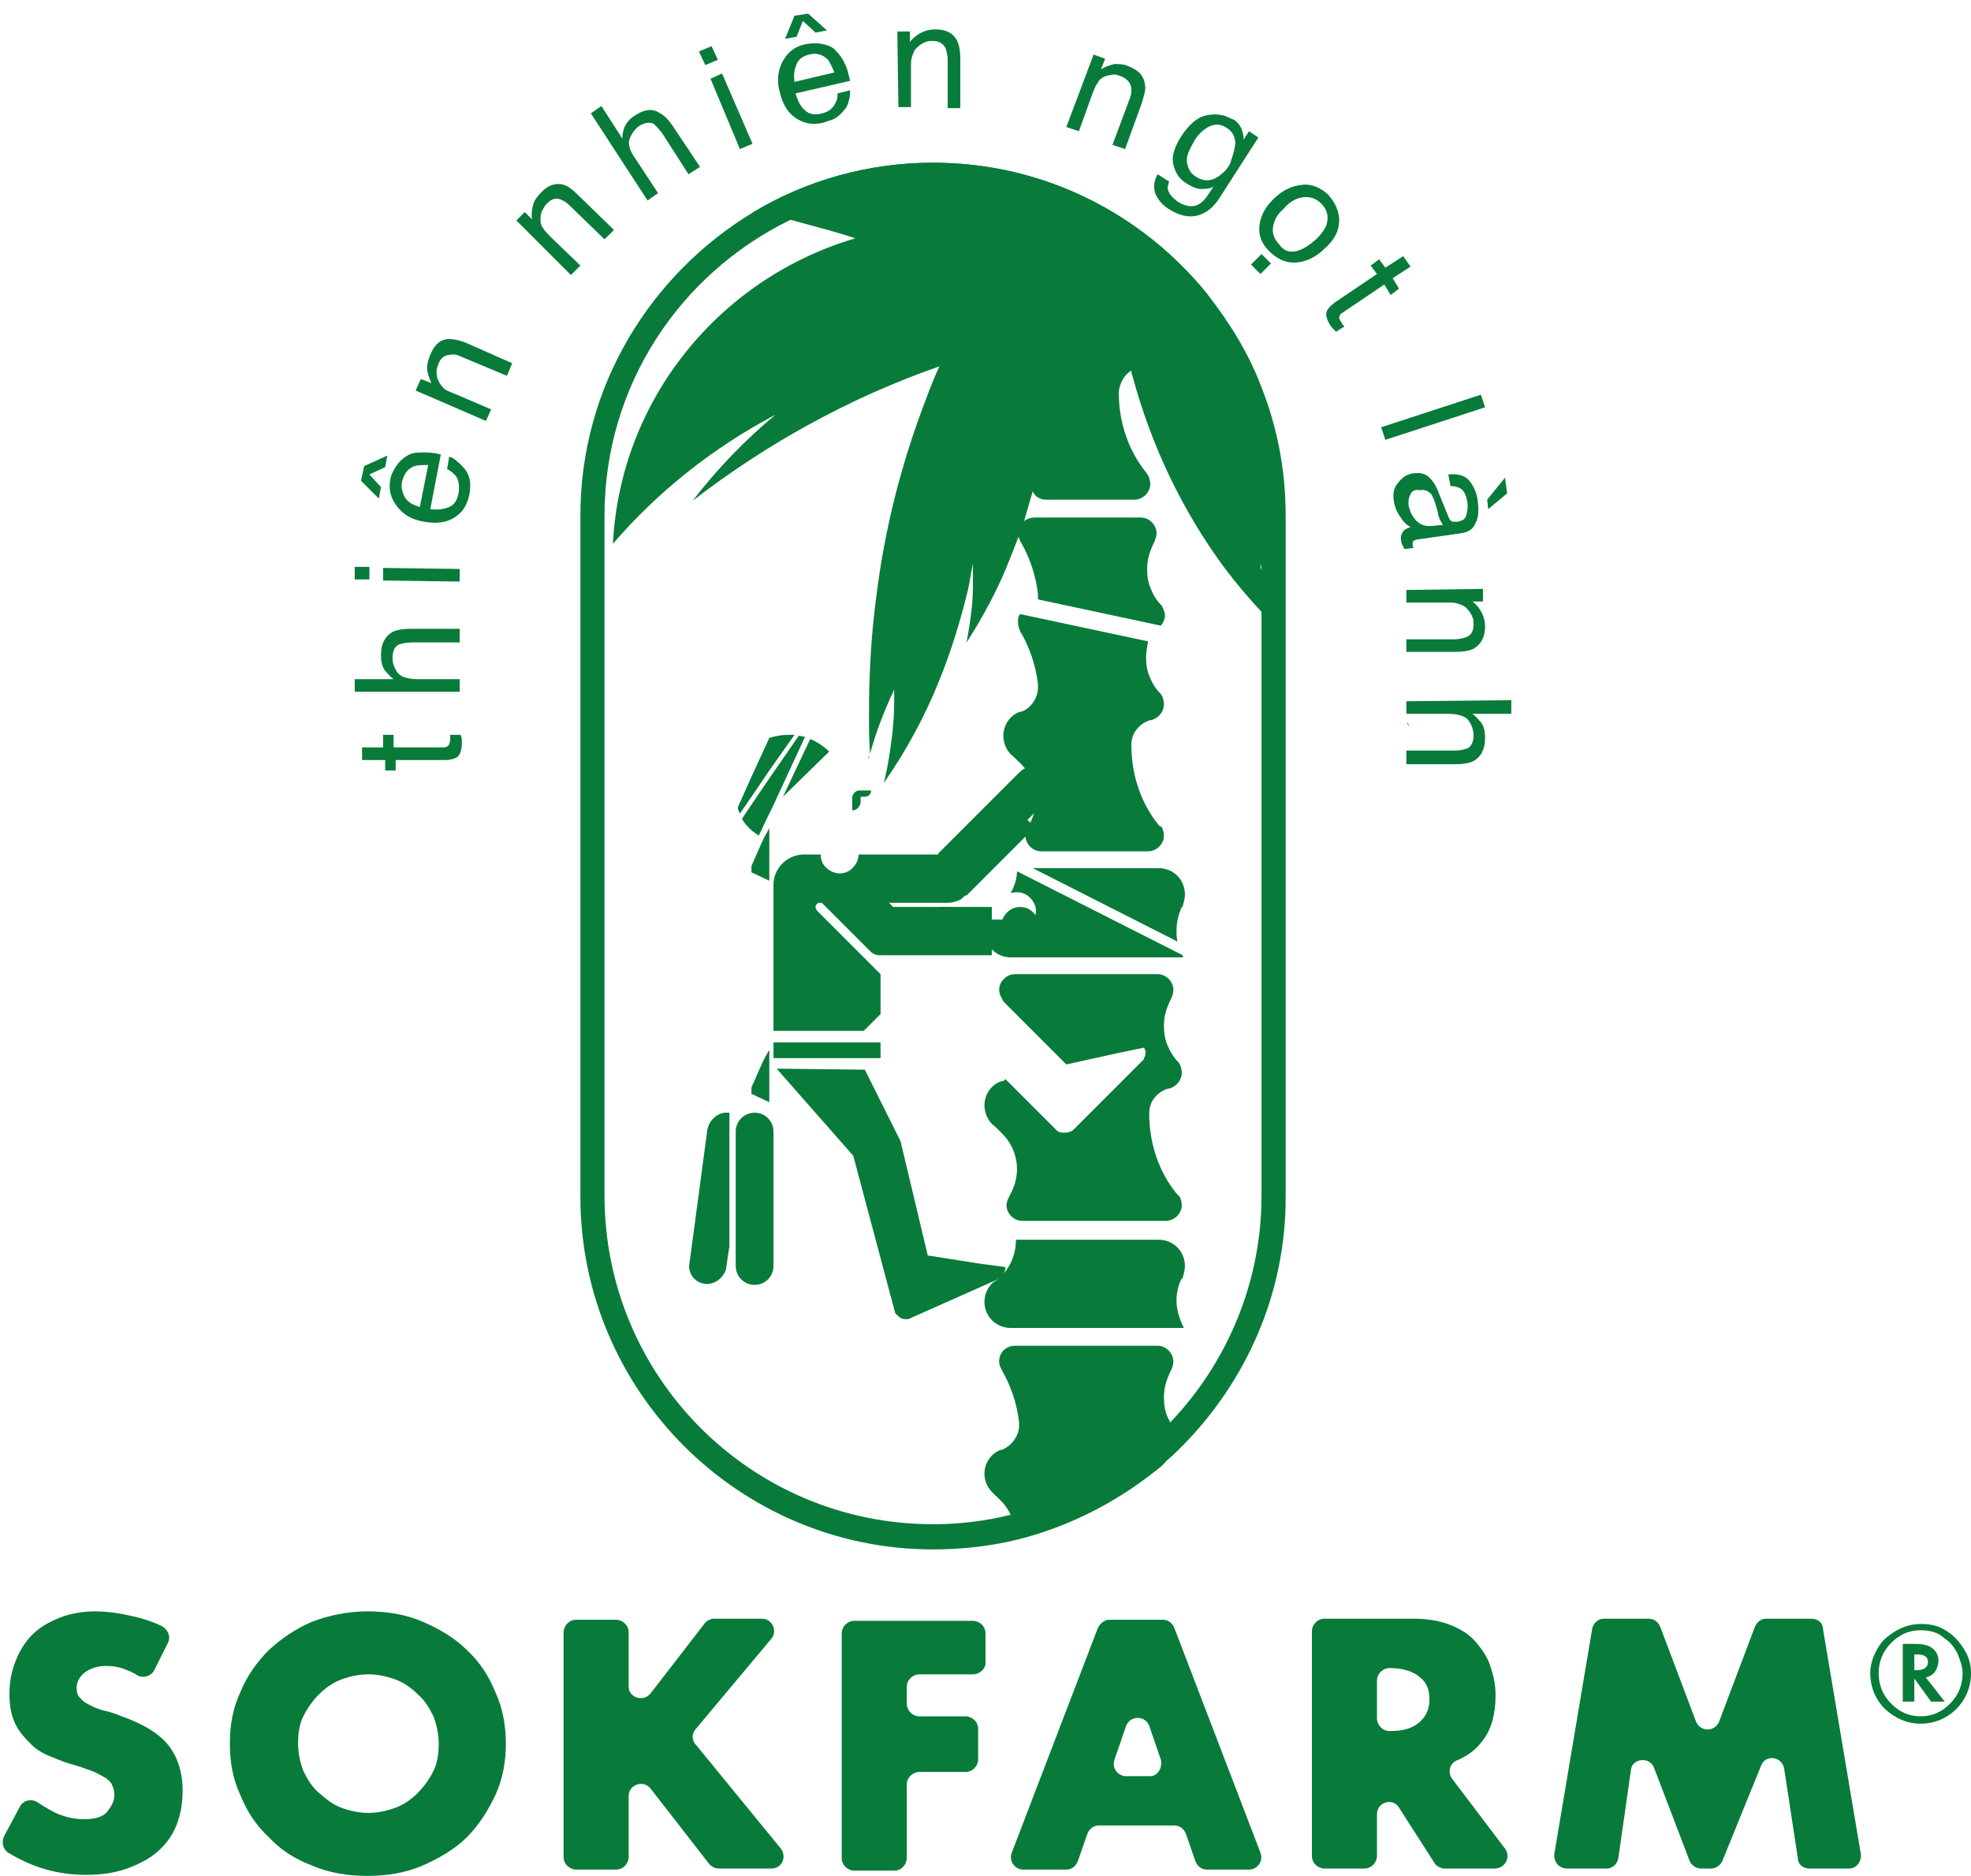 <?xml version="1.0" encoding="utf-8"?>
<!-- Generator: Adobe Illustrator 25.4.0, SVG Export Plug-In . SVG Version: 6.00 Build 0)  -->
<svg version="1.1" id="Layer_1" xmlns="http://www.w3.org/2000/svg" xmlns:xlink="http://www.w3.org/1999/xlink" x="0px" y="0px"
	 viewBox="0 0 187.8 178.7" style="enable-background:new 0 0 187.8 178.7;" xml:space="preserve">
<style type="text/css">
	.st0{fill:#087B3A;}
</style>
<g>
	<g>
		<g>
			<path class="st0" d="M14.7,159.1c-0.3,0.6-1.1,0.8-1.6,0.5c-0.3-0.2-0.7-0.4-1-0.5c-0.7-0.3-1.3-0.4-2-0.4c-0.8,0-1.4,0.2-2,0.6
				c-0.5,0.4-0.8,0.9-0.8,1.5c0,0.4,0.1,0.8,0.4,1c0.2,0.3,0.6,0.5,1,0.7c0.4,0.2,0.9,0.4,1.4,0.5c0.5,0.1,1,0.3,1.5,0.5
				c2,0.7,3.5,1.6,4.4,2.7c0.9,1.1,1.4,2.6,1.4,4.4c0,1.2-0.2,2.3-0.6,3.3c-0.4,1-1,1.8-1.8,2.5c-0.8,0.7-1.8,1.2-2.9,1.6
				c-1.1,0.4-2.4,0.6-3.9,0.6c-2.7,0-5.1-0.7-7.4-2.1c-0.5-0.3-0.7-1-0.4-1.6l1.5-2.8c0.3-0.6,1.1-0.8,1.7-0.4s1.1,0.7,1.7,1
				c0.9,0.4,1.8,0.6,2.7,0.6c1,0,1.8-0.2,2.2-0.7s0.7-1,0.7-1.6c0-0.4-0.1-0.7-0.2-0.9c-0.1-0.3-0.3-0.5-0.6-0.7
				c-0.3-0.2-0.7-0.4-1.1-0.6c-0.5-0.2-1.1-0.4-1.7-0.6c-0.8-0.2-1.6-0.5-2.3-0.8c-0.8-0.3-1.5-0.7-2-1.2s-1.1-1.1-1.5-1.9
				s-0.6-1.7-0.6-2.9s0.2-2.2,0.6-3.2c0.4-1,0.9-1.8,1.6-2.5c0.7-0.7,1.6-1.2,2.6-1.6c1-0.4,2.2-0.6,3.4-0.6c1.2,0,2.4,0.2,3.7,0.5
				c0.9,0.2,1.8,0.5,2.6,0.9c0.6,0.3,0.9,1,0.6,1.6L14.7,159.1z"/>
			<path class="st0" d="M21.9,166.1c0-1.8,0.3-3.4,1-4.9c0.6-1.5,1.6-2.9,2.7-4c1.2-1.1,2.5-2,4.1-2.7c1.6-0.6,3.4-1,5.3-1
				c1.9,0,3.7,0.3,5.3,1s3,1.5,4.2,2.7c1.2,1.1,2.1,2.5,2.7,4c0.7,1.5,1,3.2,1,4.9s-0.3,3.4-1,4.9c-0.7,1.5-1.6,2.9-2.7,4
				s-2.6,2-4.2,2.7s-3.4,1-5.3,1c-1.9,0-3.7-0.3-5.3-1c-1.6-0.6-3-1.5-4.1-2.7c-1.2-1.1-2.1-2.5-2.7-4
				C22.2,169.5,21.9,167.9,21.9,166.1z M28.4,166.1c0,0.9,0.2,1.8,0.5,2.6c0.4,0.8,0.8,1.5,1.5,2.1s1.3,1.1,2.1,1.4
				c0.8,0.3,1.7,0.5,2.6,0.5s1.8-0.2,2.6-0.5s1.5-0.8,2.1-1.4s1.1-1.3,1.5-2.1s0.5-1.7,0.5-2.6s-0.2-1.8-0.5-2.6
				c-0.4-0.8-0.8-1.5-1.5-2.1c-0.6-0.6-1.3-1.1-2.1-1.4c-0.8-0.3-1.7-0.5-2.6-0.5s-1.8,0.2-2.6,0.5c-0.8,0.3-1.5,0.8-2.1,1.4
				s-1.1,1.3-1.5,2.1C28.5,164.3,28.4,165.2,28.4,166.1z"/>
			<path class="st0" d="M62,161.3l5.1-6.6c0.2-0.3,0.6-0.5,0.9-0.5h4.6c1,0,1.5,1.2,0.9,1.9l-7.2,8.6c-0.4,0.4-0.4,1.1,0,1.5
				l8.1,9.9c0.6,0.8,0.1,1.9-0.9,1.9h-5c-0.4,0-0.7-0.2-0.9-0.4l-5.6-7.2c-0.7-0.9-2.1-0.4-2.1,0.7v5.8c0,0.6-0.5,1.2-1.2,1.2h-3.8
				c-0.6,0-1.2-0.5-1.2-1.2v-21.4c0-0.6,0.5-1.2,1.2-1.2h3.8c0.6,0,1.2,0.5,1.2,1.2v5.2C59.9,161.7,61.3,162.2,62,161.3z"/>
			<path class="st0" d="M92.7,159.5h-5.1c-0.6,0-1.2,0.5-1.2,1.2v1.6c0,0.6,0.5,1.2,1.2,1.2H92c0.6,0,1.2,0.5,1.2,1.2v2.9
				c0,0.6-0.5,1.2-1.2,1.2h-4.4c-0.6,0-1.2,0.5-1.2,1.2v7c0,0.6-0.5,1.2-1.2,1.2h-3.8c-0.6,0-1.2-0.5-1.2-1.2v-21.4
				c0-0.6,0.5-1.2,1.2-1.2h11.3c0.6,0,1.2,0.5,1.2,1.2v2.9C93.9,158.9,93.4,159.5,92.7,159.5z"/>
			<path class="st0" d="M111.9,173.9h-7.2c-0.5,0-0.9,0.3-1.1,0.8l-0.9,2.6c-0.2,0.5-0.6,0.8-1.1,0.8h-4.1c-0.8,0-1.4-0.8-1.1-1.6
				l8.2-21.4c0.2-0.4,0.6-0.8,1.1-0.8h5.1c0.5,0,0.9,0.3,1.1,0.8l8.2,21.4c0.3,0.8-0.3,1.6-1.1,1.6H115c-0.5,0-0.9-0.3-1.1-0.8
				l-0.9-2.6C112.8,174.2,112.4,173.9,111.9,173.9z M110.6,167.6l-1.1-3.2c-0.4-1-1.8-1-2.2,0l-1.1,3.2c-0.3,0.8,0.3,1.6,1.1,1.6
				h2.3C110.3,169.2,110.8,168.4,110.6,167.6z"/>
			<path class="st0" d="M142.4,178h-4.7c-0.4,0-0.8-0.2-1-0.5l-3.4-5.3c-0.6-1-2.1-0.5-2.1,0.6v4c0,0.6-0.5,1.2-1.2,1.2h-3.8
				c-0.6,0-1.2-0.5-1.2-1.2v-21.4c0-0.6,0.5-1.2,1.2-1.2h8.5c1.3,0,2.5,0.2,3.5,0.6s1.8,0.9,2.4,1.6s1.1,1.4,1.4,2.3
				s0.5,1.8,0.5,2.8c0,1.8-0.4,3.3-1.3,4.4c-0.6,0.8-1.4,1.4-2.4,1.8c-0.7,0.3-0.9,1.2-0.4,1.8l5,6.6C144,176.9,143.4,178,142.4,178
				z M131.2,163.7c0,0.6,0.5,1.2,1.2,1.2l0,0c1.2,0,2.1-0.2,2.8-0.8c0.6-0.5,1-1.2,1-2.2s-0.3-1.7-1-2.2c-0.6-0.5-1.6-0.8-2.8-0.8
				l0,0c-0.6,0-1.2,0.5-1.2,1.2V163.7z"/>
			<path class="st0" d="M148.1,176.6l3.6-21.4c0.1-0.6,0.6-1,1.1-1h4.3c0.5,0,0.9,0.3,1.1,0.8l3.4,9c0.4,1,1.8,1,2.2,0l3.4-9
				c0.2-0.5,0.6-0.8,1.1-0.8h4.3c0.6,0,1.1,0.4,1.1,1l3.6,21.4c0.1,0.7-0.4,1.4-1.1,1.4h-3.8c-0.6,0-1.1-0.4-1.1-1l-1.3-8.5
				c-0.2-1.2-1.8-1.4-2.2-0.3l-3.7,9.1c-0.2,0.4-0.6,0.7-1.1,0.7h-0.9c-0.5,0-0.9-0.3-1.1-0.7l-3.4-8.9c-0.4-1.1-2.1-0.9-2.2,0.2
				l-1.2,8.4c-0.1,0.6-0.6,1-1.1,1h-3.8C148.6,178,148,177.4,148.1,176.6z"/>
		</g>
		<g>
			<path class="st0" d="M112.1,123.9c0,0.9,0.3,1.8,0.7,2.6H96.3c-1.4,0-2.5-1.1-2.5-2.5c0-0.8,0.4-1.5,0.9-1.9
				c0.1,0,0.1-0.1,0.2-0.1c1.2-0.9,1.9-2.3,1.9-3.9h13.6c1.4,0,2.5,1.1,2.5,2.5c0,0.4-0.1,0.7-0.2,1.1c0,0,0,0.1-0.1,0.1
				C112.3,122.3,112.1,123.1,112.1,123.9z"/>
			<path class="st0" d="M112.4,114c0.1,0.2,0.2,0.5,0.2,0.8c0,0.8-0.7,1.5-1.5,1.5H97.4c-0.8,0-1.5-0.7-1.5-1.5
				c0-0.2,0.1-0.5,0.2-0.7c0.1-0.1,0.1-0.2,0.1-0.2l0,0c0.4-0.7,0.7-1.6,0.7-2.5c0-1.3-0.5-2.5-1.4-3.4c-0.2-0.2-0.4-0.4-0.6-0.6
				c0,0-0.1,0-0.1-0.1c-0.6-0.4-1-1.2-1-2c0-1.1,0.7-2,1.6-2.3c0,0,0.1,0,0.1,0c0.1,0,0.2-0.1,0.3-0.2l4.9,4.9
				c0.2,0.2,0.5,0.2,0.8,0.2c0.3,0,0.6-0.1,0.8-0.3l0.2-0.2l4.4-4.4l1.9-1.9c0,0,0.1-0.1,0.1-0.1c0.1-0.1,0.1-0.1,0.1-0.2
				c0,0,0,0,0,0c0.2-0.3,0.2-0.7,0-1l-2.4,0.5l-5,1.1l-6-6c0-0.1-0.1-0.2-0.1-0.2l0,0c0-0.1-0.1-0.1-0.1-0.2c0,0,0,0,0,0
				c-0.1-0.2-0.2-0.4-0.2-0.7c0-0.8,0.7-1.5,1.5-1.5h13.6c0.8,0,1.5,0.7,1.5,1.5c0,0.3-0.1,0.6-0.2,0.8c0,0,0,0,0,0
				c-0.4,0.8-0.7,1.6-0.7,2.6c0,0.7,0.1,1.4,0.4,2c0.2,0.5,0.5,1,0.9,1.4c0,0,0.1,0.1,0.1,0.1l0,0c0.2,0.3,0.3,0.6,0.3,1
				c0,0.7-0.5,1.3-1.2,1.5c0,0-0.1,0-0.1,0c0,0,0,0,0,0l0,0h0c-1,0.3-1.8,1.2-1.8,2.3c0,0,0,0.1,0,0.1c0,2.8,0.9,5.5,2.6,7.6
				C112.2,113.8,112.3,113.9,112.4,114C112.4,114,112.4,114,112.4,114z"/>
			<path class="st0" d="M110.7,78.8c0.1,0.2,0.2,0.5,0.2,0.8c0,0.8-0.7,1.5-1.5,1.5H99.2c-0.8,0-1.5-0.7-1.5-1.5
				c0-0.2,0.1-0.5,0.2-0.7c0.1-0.1,0.1-0.2,0.1-0.2l0,0c0.4-0.7,0.7-1.6,0.7-2.5c0-1.3-0.5-2.5-1.4-3.4c-0.2-0.2-0.4-0.4-0.6-0.6
				c0,0-0.1,0-0.1-0.1c-0.6-0.4-1-1.2-1-2c0-1.1,0.7-2,1.6-2.3c0,0,0.1,0,0.1,0c0.9-0.3,1.6-1.3,1.6-2.3c0,0,0-0.1,0-0.1l0,0
				c0,0,0,0,0,0c0-0.1,0-0.1,0-0.1l0,0c0,0,0-0.1,0-0.1c-0.2-1.8-0.8-3.5-1.6-4.9l0,0c0,0-0.1-0.1-0.1-0.2c0,0,0,0,0,0
				C97,59.7,97,59.4,97,59.2c0-0.4,0-0.4,0.2-0.7l12.2,2.6c-0.1,0.4-0.2,1.1-0.2,1.5c0,0.7,0.1,1.4,0.4,2c0.2,0.5,0.5,1,0.9,1.4
				c0,0,0.1,0.1,0.1,0.1l0,0c0.2,0.3,0.3,0.6,0.3,1c0,0.7-0.5,1.3-1.2,1.5c0,0-0.1,0-0.1,0c0,0,0,0,0,0c0,0,0,0,0,0h0
				c-1,0.3-1.8,1.2-1.8,2.3c0,0,0,0.1,0,0.1c0,2.8,0.9,5.5,2.6,7.6C110.4,78.6,110.5,78.7,110.7,78.8
				C110.6,78.8,110.7,78.8,110.7,78.8z"/>
			<path class="st0" d="M111,58.6c0,0.4-0.2,0.8-0.4,1l-11.7-2.5c0-0.1,0-0.1,0-0.2c0,0,0-0.1,0-0.1l0,0c0,0,0,0,0,0
				c0,0,0-0.1,0-0.1l0,0c0,0,0-0.1,0-0.1c-0.2-1.8-0.8-3.5-1.6-4.9l0,0c0,0-0.1-0.1-0.1-0.2c0,0,0,0,0,0c-0.1-0.2-0.2-0.4-0.2-0.6
				c0,0,0,0,0-0.1c0-0.4,0.1-0.7,0.4-1c0.3-0.3,0.7-0.5,1.2-0.5h10.1c0.8,0,1.5,0.7,1.5,1.5c0,0.3-0.1,0.5-0.2,0.8c0,0,0,0,0,0
				c-0.4,0.8-0.7,1.6-0.7,2.6c0,0.7,0.1,1.4,0.4,2c0.2,0.5,0.5,1,0.9,1.4c0,0,0.1,0.1,0.1,0.1l0,0C110.8,57.9,111,58.3,111,58.6z"/>
			<path class="st0" d="M112.7,137.4c0,0.1,0,0.1,0,0.1c-0.5,0.5-1,1-1.6,1.5c-0.5,0.2-0.9,0.5-1.1,1c-3.8,3.1-8.3,5.4-13.2,6.5l0,0
				c0-0.8-0.2-1.6-0.5-2.2c-0.2-0.4-0.5-0.9-0.8-1.2c-0.2-0.2-0.4-0.4-0.6-0.6c0,0-0.1,0-0.1-0.1c-0.6-0.5-1-1.2-1-2
				c0-1.1,0.7-2,1.6-2.3c0,0,0.1,0,0.1,0c0.9-0.4,1.6-1.3,1.6-2.3c0,0,0-0.1,0-0.1c0,0,0,0,0,0c0-0.1,0-0.1,0-0.1l0,0
				c0,0,0-0.1,0-0.1c-0.2-1.8-0.8-3.5-1.6-4.9c0-0.1-0.1-0.1-0.1-0.2v0c-0.1-0.2-0.2-0.4-0.2-0.7c0-0.9,0.7-1.5,1.5-1.5h13.6
				c0.8,0,1.5,0.7,1.5,1.5c0,0.3-0.1,0.6-0.2,0.8c0,0,0,0,0,0c-0.4,0.8-0.7,1.6-0.7,2.6c0,0.7,0.1,1.4,0.4,2
				c0.1,0.2,0.2,0.3,0.2,0.5c0.2,0.3,0.4,0.6,0.6,0.9c0,0,0.1,0.1,0.1,0.1c0,0,0,0,0,0C112.6,136.7,112.7,137.1,112.7,137.4z"/>
			<path class="st0" d="M112.2,89.7l-13.8-7h12c1.4,0,2.5,1.1,2.5,2.5c0,0.4-0.1,0.7-0.2,1.1c0,0,0,0.1-0.1,0.1
				c-0.3,0.7-0.5,1.4-0.5,2.2C112.1,89,112.1,89.4,112.2,89.7z"/>
			<path class="st0" d="M112.8,91.2H96.3c-1.1,0-2-0.7-2.3-1.6h0.2v-1h2.7c1,0,1.8-0.8,1.8-1.8c0-0.2,0-0.4-0.1-0.6
				c-0.3-0.7-0.9-1.2-1.7-1.2c-0.2,0-0.4,0-0.6,0.1c0.3-0.6,0.6-1.3,0.6-2.1l15.8,8C112.7,91.1,112.7,91.2,112.8,91.2z"/>
			<g>
				<g>
					<path class="st0" d="M120.2,54c-0.1-0.1-0.1-0.2-0.2-0.4c0.1,0.2,0.1,0.5,0.2,0.7c0,0.1,0.1,0.2,0.1,0.3
						c0.1,0.4,0.2,0.7,0.3,1.1c0.5,1.7,1.1,3.4,1.9,5c-0.8-0.7-1.5-1.5-2.2-2.3c-1.3-1.4-2.5-2.8-3.7-4.4
						c-3.9-5.3-6.9-11.5-8.7-18.2c-0.1-0.2-0.1-0.4-0.1-0.5c-0.7,0.4-1.1,1.2-1.2,2c0,0,0,0.1,0,0.1c0,2.8,0.9,5.5,2.6,7.6
						c0.1,0.1,0.1,0.2,0.2,0.3c0,0,0,0,0,0c0.1,0.2,0.2,0.5,0.2,0.8c0,0.8-0.7,1.5-1.5,1.5h-8.4c-0.6,0-1.1-0.3-1.3-0.8
						c-0.3,1-0.6,2.1-0.9,3.1c-0.2,0.3-0.4,0.6-0.4,1c0,0,0,0,0,0.1c-0.3,0.8-0.6,1.5-0.9,2.3c-1.1,2.8-2.5,5.4-4.1,7.9
						c0.3-1.7,0.6-3.5,0.6-5.3c0-0.4,0-0.7,0-1.1c0-0.4,0-0.7,0-1.1c-0.2,0.9-0.3,1.8-0.5,2.6c-0.7,2.9-1.6,5.8-2.7,8.5
						c-1.4,3.5-3.2,6.8-5.3,9.8c0.4-1.5,0.6-3,0.8-4.5c0.1-1,0.2-2,0.2-3.1c0-0.4,0-0.8,0-1.3c-0.9,1.9-1.7,3.9-2.3,6.1
						c-0.1-1.3-0.1-2.6-0.1-3.8c0-3.8,0.2-7.5,0.7-11.2c0.8-6.5,2.4-12.7,4.7-18.7c0.4-1.1,0.8-2.1,1.3-3.2
						c-8.6,3-16.5,7.4-23.5,12.8c2.3-3,5-5.8,7.9-8.2c-5.9,3.1-11.2,7.3-15.5,12.3C59.1,38,68.6,26.5,81.5,22.7
						c-2.1-0.7-4.2-1.2-6.3-1.8c-1.1-0.3-2.3-0.5-3.4-0.7c5-3,10.9-4.7,17.1-4.7c10.6,0,20,4.9,26.2,12.6c-0.9-0.3-1.7-0.6-2.6-0.9
						l0,0c-0.2,0-0.3-0.1-0.5-0.1c1.2,1.2,2.4,2.5,3.5,3.9c1.6,1.9,3.2,3.9,4.6,5.9c1.5,3.8,2.3,7.9,2.3,12.2v9.4
						c-0.5-0.8-0.9-1.6-1.3-2.4C120.8,55.4,120.5,54.7,120.2,54z"/>
				</g>
				<g>
					<path class="st0" d="M82.7,72.3c0-0.1,0.1-0.3,0.1-0.4c0,0.1,0,0.2,0,0.3C82.8,72.2,82.7,72.2,82.7,72.3z"/>
					<path class="st0" d="M97.4,49.8c-0.1,0.4-0.2,0.7-0.4,1.1c0,0,0,0,0-0.1C97,50.4,97.1,50.1,97.4,49.8z"/>
				</g>
				<g>
					<path class="st0" d="M134.3,69.2c-0.1-0.1-0.1-0.3-0.2-0.4c0,0.1,0,0.2,0.1,0.3C134.2,69.1,134.3,69.2,134.3,69.2z"/>
				</g>
			</g>
		</g>
		<path class="st0" d="M93.5,120.4l-5.1-0.8l-2.6-10.9l-3.4-6.8l-8.4-0.1l7.3,8.3l4,15c0.2,0.2,0.4,0.4,0.6,0.5
			c0.3,0.1,0.6,0.1,0.8,0l0.2-0.1l8.1-3.6c0.5-0.2,0.8-0.7,0.8-1.2L93.5,120.4z"/>
		<path class="st0" d="M74.6,75.9l2.6-5.5c0.7,0.3,1.3,0.7,1.8,1.2L74.6,75.9z"/>
		<path class="st0" d="M71.6,75.9l-1.1,1.6c-0.1-0.2-0.2-0.4-0.2-0.6l1.3-2.9l1.7-3.7l0,0l0,0l0,0c0.6-0.2,1.2-0.3,1.9-0.3
			c0.2,0,0.3,0,0.5,0l-2.4,3.4L71.6,75.9z"/>
		<path class="st0" d="M81.2,77.2v-1.3h0c0.1-0.3,0.3-0.6,0.7-0.6H83c0,0.3-0.2,0.6-0.6,0.6H82v0.6C81.9,76.9,81.6,77.2,81.2,77.2z"
			/>
		<path class="st0" d="M76.7,70.2l-3.1,6.7l-0.4,0.8l-0.9,1.9c-0.3-0.2-0.6-0.4-0.8-0.6c-0.3-0.3-0.6-0.6-0.8-1l0.8-1.2l1.7-2.5
			l2.9-4.2C76.4,70.1,76.6,70.2,76.7,70.2z"/>
		<polygon class="st0" points="72.8,100.9 73.3,100 73.3,105 71.6,104.2 71.6,103.6 72.3,102 		"/>
		<polygon class="st0" points="73.3,83.9 71.6,83.1 71.6,82.5 72.3,80.9 72.8,79.8 73.3,78.9 		"/>
		<g>
			<path class="st0" d="M73.7,107.8v12.8c0,1-0.8,1.8-1.8,1.8c-1,0-1.8-0.8-1.8-1.8v-12.8c0-1,0.8-1.8,1.8-1.8
				C72.9,106,73.7,106.8,73.7,107.8z"/>
			<path class="st0" d="M69.4,106c0,0,0.1,0,0.1,0v12.7l-0.3,2v0c0,0,0,0.1,0,0.1c-0.2,0.9-1.1,1.6-2,1.5c-1-0.1-1.7-1-1.5-2
				l1.7-12.7C67.6,106.6,68.5,105.9,69.4,106z"/>
		</g>
		<path class="st0" d="M120.2,36.9c-1.2-3.2-3-6.1-5.1-8.8c-6.2-7.7-15.6-12.6-26.2-12.6c-6.2,0-12.1,1.7-17.1,4.7
			c-9.8,5.9-16.5,16.6-16.5,28.9v64.9c0,18.5,15.1,33.6,33.6,33.6c2.7,0,5.4-0.3,7.9-0.9c4.9-1.2,9.4-3.5,13.2-6.5
			c0.4-0.3,0.8-0.6,1.1-1c0.6-0.5,1.1-1,1.6-1.5c6-6.1,9.8-14.4,9.8-23.6V49.1C122.5,44.8,121.7,40.7,120.2,36.9z M120.2,113.9
			c0,8.3-3.3,15.9-8.6,21.5c-4.1,4.3-9.4,7.5-15.3,8.9c-2.4,0.6-4.9,0.9-7.4,0.9c-17.3,0-31.3-14-31.3-31.3V49.1
			c0-12.4,7.2-23,17.6-28.1c4.1-2,8.8-3.2,13.7-3.2c17.3,0,31.3,14,31.3,31.3L120.2,113.9L120.2,113.9z"/>
		<path class="st0" d="M89.4,86.4h1.5L90.4,87c-0.2,0.2-0.5,0.4-0.9,0.4h0C89.5,87.3,89.5,86.4,89.4,86.4z"/>
		<path class="st0" d="M99.8,76.2l-1.9,1.9l0.7,0.7l-5.8,5.8L92.3,85l-0.2,0.2l-0.1,0c-0.2,0.1-0.3,0.3-0.5,0.4
			c-0.4,0.2-0.8,0.3-1.2,0.3h-0.9v-4.6l0,0l1.2-1.2l6.5-6.5c0.6-0.6,1.3-0.7,2-0.4c0.2,0.1,0.4,0.2,0.5,0.4
			C100.4,74.4,100.4,75.5,99.8,76.2z"/>
		<path class="st0" d="M99,88.2c0,1-0.8,1.8-1.8,1.8h-2.7v1H83.8c-0.3,0-0.6-0.1-0.9-0.4l-4.3-4.3l-0.2-0.2c0,0-0.1-0.1-0.1-0.1
			C78.3,86,78.2,86,78.1,86c-0.2,0-0.4,0.2-0.4,0.4c0,0.1,0.1,0.2,0.1,0.3l0.2,0.2l5.9,5.9v3.8l-1.6,1.6h-8.6V84.1
			c0.1-1.5,1.4-2.7,2.9-2.7h1.6c0,0.2,0,0.4,0.1,0.6c0.1,0.4,0.5,0.8,0.9,1c0.2,0.1,0.5,0.2,0.8,0.2c0.5,0,1-0.2,1.3-0.6
			c0.3-0.3,0.5-0.7,0.5-1.2h7.6l3.3,3.3l-0.4,0.4l-0.2,0.2l-0.1,0c-0.2,0.1-0.3,0.3-0.5,0.4c-0.4,0.2-0.8,0.3-1.2,0.3h-5.6l0.4,0.4
			h9.4v1.2h1c0.3-0.7,0.9-1.2,1.7-1.2c0.8,0,1.4,0.5,1.7,1.2C99,87.8,99,88,99,88.2z"/>
		<rect x="73.7" y="99.3" class="st0" width="10.2" height="1.5"/>
		<g>
			<path class="st0" d="M34.5,72.4v-1.2h2V70h1v1.2h4.8c0.2,0,0.4-0.1,0.5-0.3c0-0.1,0.1-0.2,0.1-0.5c0-0.1,0-0.1,0-0.2s0-0.2,0-0.2
				h1c0,0.1,0.1,0.3,0.1,0.4s0,0.3,0,0.5c0,0.6-0.2,1-0.4,1.2c-0.3,0.2-0.7,0.3-1.1,0.3h-4.8v1h-1v-1C36.5,72.4,34.5,72.4,34.5,72.4
				z"/>
			<path class="st0" d="M33.8,65.9v-1.2h3.7c-0.4-0.3-0.6-0.6-0.8-0.8c-0.3-0.4-0.4-0.9-0.4-1.5c0-1.1,0.4-1.8,1.1-2.2
				c0.4-0.2,1-0.3,1.7-0.3h4.7v1.3h-4.6c-0.5,0-0.9,0.1-1.2,0.2c-0.4,0.2-0.6,0.6-0.6,1.3c0,0.5,0.2,1,0.5,1.4c0.3,0.4,1,0.6,2,0.6
				h3.9v1.2H33.8z"/>
			<path class="st0" d="M33.8,55.2l0-1.2l1.4,0l0,1.2L33.8,55.2z M36.5,55.3l0-1.2l7.3,0.1l0,1.2L36.5,55.3z"/>
			<path class="st0" d="M34.7,44.4l2.2-1l-0.2,1.1l-1.5,0.7l1.1,1.2l-0.2,1.1l-1.7-1.7L34.7,44.4z M37.9,44.2
				c0.3-0.4,0.7-0.7,1.1-0.9c0.4-0.2,0.9-0.2,1.4-0.2c0.3,0,0.9,0,1.6,0.2l-1,5.2c0.7,0.1,1.3,0,1.8-0.2c0.5-0.2,0.8-0.7,0.9-1.4
				c0.1-0.6,0-1.2-0.3-1.6c-0.2-0.2-0.5-0.5-0.8-0.6l0.2-1.2c0.3,0.1,0.5,0.2,0.8,0.5c0.3,0.2,0.5,0.5,0.7,0.7
				c0.3,0.4,0.5,0.9,0.5,1.5c0,0.3,0,0.6-0.1,1c-0.2,0.9-0.6,1.6-1.4,2.1s-1.7,0.6-2.9,0.4c-1.2-0.2-2-0.7-2.6-1.5
				c-0.6-0.8-0.8-1.6-0.6-2.6C37.3,45.1,37.6,44.6,37.9,44.2z M40.8,44.3c-0.5,0-1,0-1.3,0.1c-0.6,0.2-1,0.7-1.2,1.5
				c-0.1,0.5,0,1,0.3,1.5s0.8,0.7,1.4,0.9L40.8,44.3z"/>
			<path class="st0" d="M39.6,37.2l0.5-1.1l1,0.4c-0.2-0.5-0.4-1-0.4-1.4s0.1-0.9,0.3-1.3c0.4-1,1-1.5,1.8-1.5c0.4,0,1,0.1,1.7,0.4
				l4.3,1.9l-0.5,1.2L44,34c-0.4-0.2-0.8-0.3-1.1-0.2c-0.5,0-0.9,0.3-1.1,0.8c-0.1,0.3-0.2,0.5-0.2,0.7c0,0.3,0,0.7,0.2,1
				c0.1,0.3,0.3,0.5,0.5,0.7c0.2,0.2,0.5,0.3,1,0.5l3.5,1.5l-0.5,1.1L39.6,37.2z"/>
			<path class="st0" d="M49.2,21l0.8-0.8l0.7,0.7c-0.1-0.5,0-1,0.1-1.4c0.1-0.4,0.4-0.8,0.7-1.1c0.7-0.8,1.5-1,2.2-0.8
				c0.4,0.1,0.9,0.5,1.4,1l3.4,3.3l-0.9,0.9l-3.3-3.2c-0.3-0.3-0.6-0.5-0.9-0.6c-0.5-0.2-0.9,0-1.3,0.4c-0.2,0.2-0.3,0.4-0.4,0.6
				c-0.2,0.3-0.2,0.7-0.2,1c0,0.3,0.1,0.6,0.3,0.8c0.1,0.2,0.4,0.5,0.7,0.8l2.8,2.7l-0.9,0.9L49.2,21z"/>
			<path class="st0" d="M56.3,10.8l1-0.7l2,3.1c0-0.5,0.1-0.8,0.2-1.1c0.2-0.4,0.5-0.8,1-1.1c0.9-0.6,1.7-0.7,2.4-0.2
				c0.4,0.2,0.8,0.6,1.2,1.2l2.6,3.9l-1.1,0.7l-2.5-3.9c-0.3-0.4-0.6-0.7-0.8-0.9c-0.4-0.2-0.9-0.1-1.4,0.2
				c-0.4,0.3-0.7,0.7-0.9,1.2c-0.2,0.5,0,1.2,0.6,2l2.1,3.2l-1,0.7L56.3,10.8z"/>
			<path class="st0" d="M66.6,4.9l1.2-0.5l0.6,1.3l-1.2,0.5L66.6,4.9z M67.7,7.5L68.8,7l2.9,6.7l-1.2,0.5L67.7,7.5z"/>
			<path class="st0" d="M78.4,4.2c0.5,0.1,1,0.3,1.3,0.7c0.3,0.3,0.6,0.7,0.8,1.2c0.2,0.3,0.3,0.8,0.5,1.6l-5.2,1.2
				c0.2,0.7,0.5,1.3,0.9,1.6c0.4,0.4,1,0.5,1.6,0.3c0.6-0.1,1.1-0.5,1.3-1c0.2-0.3,0.2-0.6,0.2-0.9l1.2-0.3c0,0.3,0,0.6-0.1,0.9
				c-0.1,0.4-0.2,0.7-0.4,0.9c-0.3,0.4-0.7,0.8-1.2,1c-0.3,0.1-0.6,0.2-0.9,0.3c-0.9,0.2-1.7,0.1-2.5-0.4c-0.8-0.5-1.3-1.3-1.6-2.5
				c-0.3-1.1-0.2-2.1,0.3-3s1.2-1.4,2.2-1.6C77.4,4.1,77.9,4.1,78.4,4.2z M77,1.3l1.8,1.6l-1.1,0.2l-1.2-1.1l-0.6,1.5l-1.1,0.2
				l0.9-2.2L77,1.3z M79.5,6.9c-0.2-0.5-0.4-0.9-0.6-1.2c-0.5-0.5-1.1-0.7-1.8-0.5c-0.5,0.1-1,0.4-1.2,0.9s-0.3,1-0.2,1.7L79.5,6.9z
				"/>
			<path class="st0" d="M85.5,3l1.2,0l0,1c0.3-0.4,0.7-0.7,1.1-0.9c0.4-0.2,0.8-0.3,1.3-0.3c1,0,1.7,0.3,2.1,1.1
				c0.2,0.4,0.3,1,0.3,1.7l0,4.7l-1.2,0l0-4.6c0-0.4-0.1-0.8-0.2-1.1c-0.2-0.4-0.6-0.7-1.2-0.7c-0.3,0-0.5,0-0.7,0.1
				c-0.3,0.1-0.6,0.3-0.9,0.6c-0.2,0.2-0.3,0.5-0.4,0.8S86.8,6,86.8,6.4l0,3.8l-1.2,0L85.5,3z"/>
			<path class="st0" d="M104.2,5.2l1.1,0.4l-0.4,1c0.5-0.3,0.9-0.4,1.3-0.5c0.4,0,0.9,0,1.3,0.2c1,0.4,1.5,0.9,1.6,1.8
				c0.1,0.4-0.1,1-0.3,1.7l-1.6,4.4l-1.2-0.4l1.6-4.3c0.2-0.4,0.2-0.8,0.2-1.1c-0.1-0.5-0.3-0.8-0.9-1.1c-0.3-0.1-0.5-0.2-0.7-0.2
				c-0.3,0-0.7,0.1-1,0.2c-0.3,0.2-0.5,0.3-0.6,0.6c-0.2,0.2-0.3,0.5-0.5,1l-1.3,3.6l-1.2-0.4L104.2,5.2z"/>
			<path class="st0" d="M118.3,12.3c0.1,0.3,0.2,0.6,0.2,1l0.5-0.8l0.9,0.6l-3.6,5.6c-0.5,0.8-1,1.3-1.6,1.6c-1,0.5-2,0.4-3.2-0.3
				c-0.7-0.4-1.1-0.9-1.4-1.5c-0.2-0.6-0.2-1.2,0.2-1.9l1.1,0.7c-0.1,0.3-0.2,0.6-0.1,0.8c0.1,0.4,0.4,0.7,0.9,1.1
				c0.8,0.5,1.5,0.6,2.1,0.2c0.4-0.2,0.8-0.8,1.3-1.6c-0.4,0.2-0.8,0.2-1.2,0.2s-0.8-0.2-1.3-0.5c-0.7-0.4-1.1-1-1.3-1.8
				c-0.2-0.8,0.1-1.7,0.8-2.8c0.7-1,1.4-1.7,2.3-1.9c0.9-0.2,1.7-0.1,2.4,0.3C117.7,11.4,118.1,11.8,118.3,12.3z M117.7,13.5
				c-0.1-0.6-0.3-1-0.8-1.3c-0.7-0.5-1.4-0.4-2.1,0.1c-0.4,0.3-0.8,0.7-1.1,1.3c-0.4,0.7-0.7,1.3-0.6,1.9c0.1,0.5,0.3,1,0.8,1.3
				c0.7,0.5,1.5,0.5,2.2,0c0.4-0.3,0.8-0.6,1.1-1.2C117.5,14.7,117.7,14.1,117.7,13.5z"/>
			<path class="st0" d="M120.2,24.2l0.9,0.9l-1,1l-0.9-0.9L120.2,24.2z M127.6,21c0,0.9-0.4,1.8-1.3,2.6c-0.8,0.8-1.7,1.3-2.7,1.4
				c-0.9,0.1-1.8-0.2-2.7-1.1c-0.7-0.7-1-1.5-0.9-2.4c0.1-0.9,0.5-1.7,1.3-2.5c0.9-0.9,1.8-1.3,2.8-1.4c0.9-0.1,1.8,0.3,2.5,1
				C127.2,19.3,127.6,20.1,127.6,21z M123.6,23.9c0.7-0.2,1.2-0.6,1.8-1.1c0.5-0.5,0.8-0.9,1-1.4c0.2-0.7,0.1-1.4-0.5-2
				c-0.5-0.5-1.1-0.7-1.8-0.6s-1.3,0.5-1.8,1.1c-0.6,0.5-0.9,1.1-1,1.7c-0.1,0.6,0.1,1.2,0.6,1.7C122.3,23.9,122.9,24.1,123.6,23.9z
				"/>
			<path class="st0" d="M133.7,24.4l0.7,1l-1.7,1.1l0.6,1l-0.8,0.6l-0.6-1l-4,2.7c-0.2,0.1-0.3,0.3-0.3,0.5c0,0.1,0.1,0.2,0.2,0.4
				c0,0,0.1,0.1,0.1,0.2c0,0,0.1,0.1,0.2,0.2l-0.8,0.5c-0.1-0.1-0.2-0.2-0.3-0.3c-0.1-0.1-0.2-0.2-0.3-0.4c-0.3-0.5-0.4-0.9-0.3-1.2
				s0.4-0.6,0.8-0.9l4-2.7l-0.6-0.8l0.8-0.6l0.6,0.8L133.7,24.4z"/>
			<path class="st0" d="M141.1,37.6l0.4,1.2l-9.5,3.1l-0.4-1.2L141.1,37.6z"/>
			<path class="st0" d="M138,49.2c0.1,0.3,0.2,0.4,0.4,0.5c0.1,0,0.3,0,0.5,0c0.4-0.1,0.7-0.2,0.8-0.6c0.1-0.3,0.2-0.8,0.1-1.3
				c-0.1-0.6-0.3-1.1-0.7-1.3c-0.2-0.1-0.5-0.2-0.9-0.2l-0.2-1.1c0.9-0.1,1.6,0.1,2,0.6c0.4,0.5,0.7,1.1,0.8,1.9
				c0.1,0.8,0.1,1.6-0.2,2.1c-0.2,0.6-0.7,0.9-1.4,1l-4.2,0.6c-0.1,0-0.2,0.1-0.3,0.1c-0.1,0.1-0.1,0.2-0.1,0.3c0,0,0,0.1,0,0.2
				c0,0.1,0,0.1,0.1,0.2l-0.9,0.1c-0.1-0.2-0.1-0.3-0.2-0.4c0-0.1-0.1-0.2-0.1-0.4c-0.1-0.4,0.1-0.8,0.3-1c0.1-0.1,0.4-0.2,0.6-0.3
				c-0.4-0.2-0.7-0.5-1-1c-0.3-0.4-0.5-0.9-0.6-1.5c-0.1-0.7,0-1.2,0.4-1.7c0.4-0.5,0.8-0.8,1.4-0.9c0.7-0.1,1.2,0,1.6,0.4
				s0.7,0.9,0.9,1.5L138,49.2z M134.4,47.1c-0.2,0.3-0.2,0.6-0.2,1c0.1,0.4,0.2,0.8,0.5,1.2c0.4,0.6,1,0.9,1.8,0.8l1-0.1
				c-0.1-0.1-0.2-0.3-0.3-0.5s-0.2-0.5-0.2-0.7l-0.2-0.7c-0.1-0.4-0.3-0.8-0.4-1c-0.3-0.3-0.6-0.5-1.1-0.4
				C134.8,46.6,134.5,46.8,134.4,47.1z M141.8,48.5l-0.1-0.9l1.7-2.1l0.2,1.5L141.8,48.5z"/>
			<path class="st0" d="M141.3,56.1v1.2h-1c0.4,0.3,0.7,0.7,0.9,1.1s0.3,0.8,0.3,1.3c0,1-0.4,1.7-1.1,2.1c-0.4,0.2-1,0.3-1.7,0.3
				H134v-1.2h4.6c0.4,0,0.8-0.1,1.1-0.2c0.5-0.2,0.7-0.6,0.7-1.2c0-0.3,0-0.5-0.1-0.7c-0.1-0.3-0.3-0.6-0.6-0.9
				c-0.2-0.2-0.5-0.3-0.8-0.4s-0.6-0.1-1.1-0.1h-3.8v-1.2L141.3,56.1L141.3,56.1z"/>
			<path class="st0" d="M144,66.7V68h-3.7c0.4,0.3,0.6,0.6,0.8,0.8c0.3,0.4,0.4,0.9,0.4,1.5c0,1.1-0.4,1.8-1.1,2.2
				c-0.4,0.2-1,0.3-1.7,0.3H134v-1.3h4.6c0.5,0,0.9-0.1,1.2-0.2c0.4-0.2,0.6-0.6,0.6-1.3c0-0.5-0.2-1-0.5-1.4s-1-0.6-2-0.6h-3.9
				v-1.2L144,66.7L144,66.7z"/>
		</g>
	</g>
</g>
<g>
	<path class="st0" d="M187.8,159.4c0,1.3-0.5,2.5-1.4,3.4s-2.1,1.4-3.4,1.4s-2.4-0.5-3.4-1.4c-0.9-0.9-1.4-2.1-1.4-3.4
		c0-0.7,0.2-1.4,0.5-2c0.3-0.6,0.7-1.2,1.3-1.6c0.9-0.7,1.9-1.1,3-1.1c0.7,0,1.4,0.1,2,0.4c0.8,0.4,1.5,1,2,1.8
		C187.5,157.6,187.8,158.4,187.8,159.4z M183,155.3c-1.1,0-2,0.4-2.8,1.2c-0.8,0.8-1.2,1.8-1.2,2.9c0,1.1,0.4,2.1,1.2,2.9
		c0.8,0.8,1.7,1.2,2.8,1.2c1.1,0,2-0.4,2.8-1.2c0.8-0.8,1.2-1.8,1.2-2.9c0-0.6-0.2-1.2-0.5-1.9c-0.3-0.6-0.7-1.1-1.2-1.4
		C184.7,155.5,183.9,155.3,183,155.3z M183.5,159.8l1.8,2.3H184l-1.6-2.2v2.2h-1.1v-5.5h1.1c0.8,0,1.3,0.1,1.7,0.4
		c0.4,0.3,0.6,0.7,0.6,1.2c0,0.3-0.1,0.7-0.3,1C184.2,159.5,183.9,159.7,183.5,159.8L183.5,159.8z M182.4,159.1h0.2
		c0.8,0,1.1-0.3,1.1-0.8c0-0.5-0.4-0.7-1.1-0.7h-0.2V159.1z"/>
</g>
</svg>
